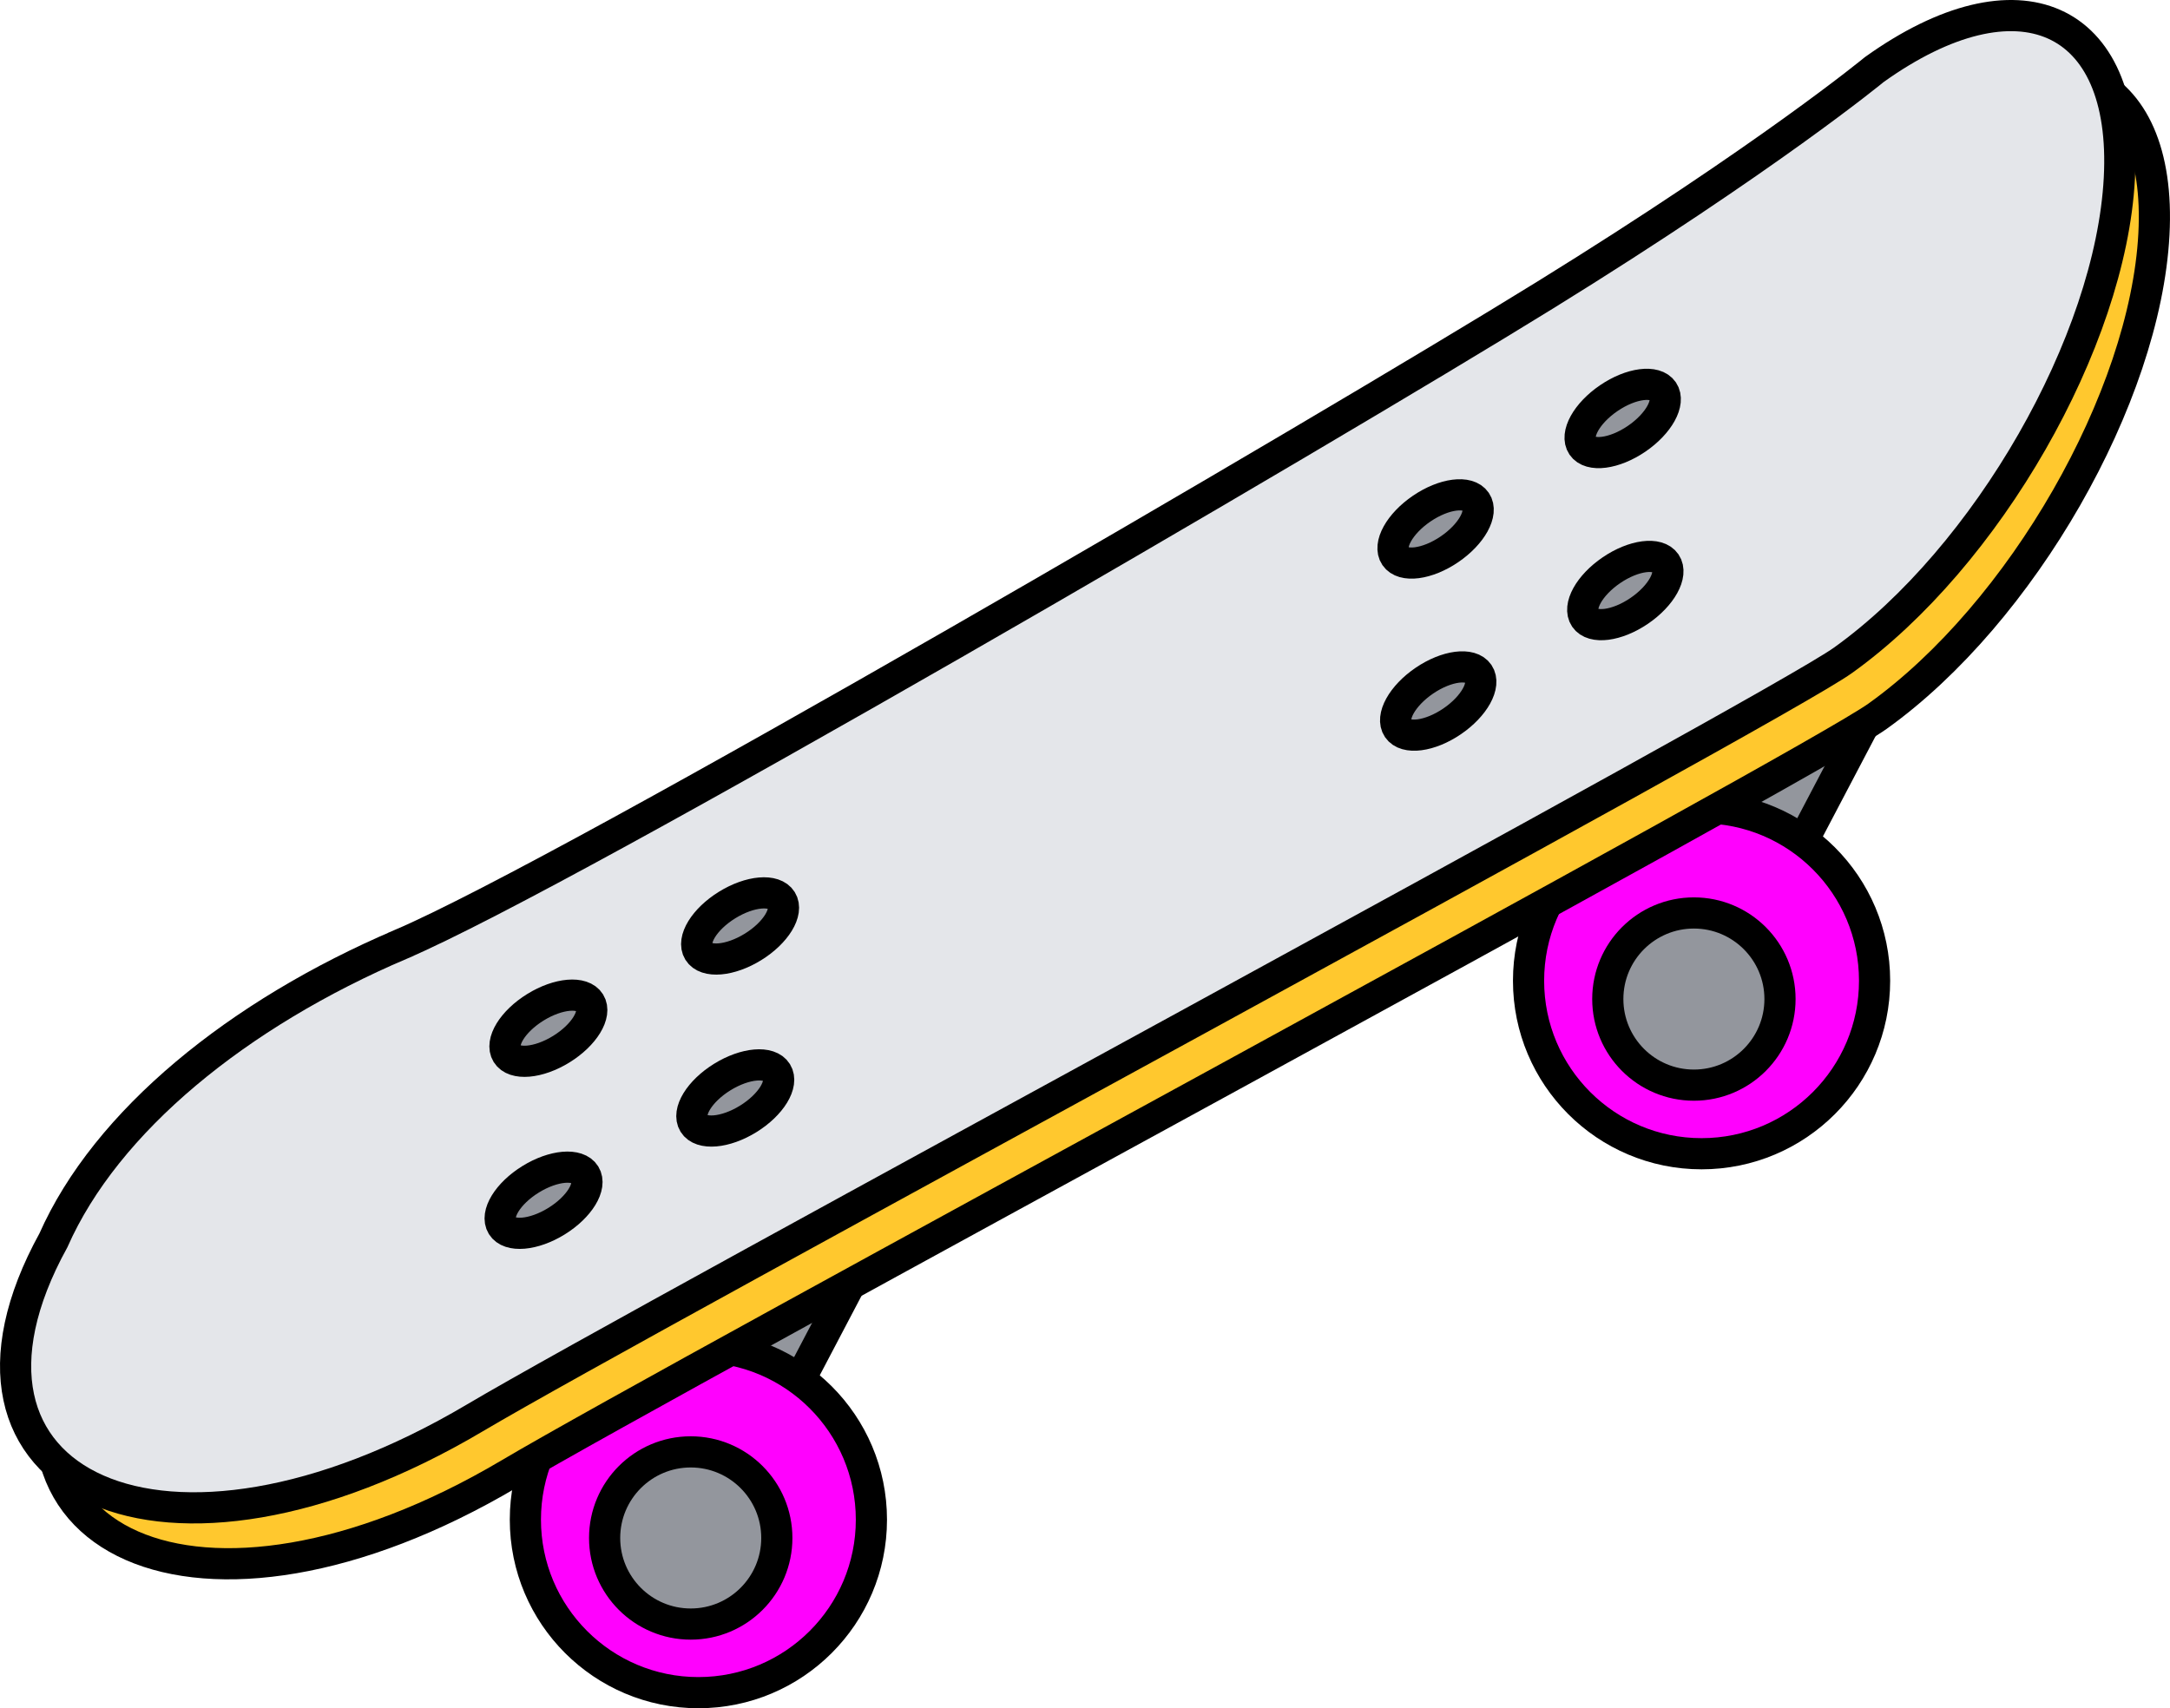 <svg viewBox="0 0 104.413 82.208" version="1.1" height="29.001mm" width="36.835mm" xmlns="http://www.w3.org/2000/svg" id="Ebene_1">
  <defs>
    <style>
      .cls-1 {
        fill: #93969d;
      }

      .cls-1, .cls-2, .cls-3, .cls-4 {
        stroke: #000;
        stroke-miterlimit: 10;
        stroke-width: 1.5px;
      }

      .cls-2 {
        fill: #ff01fe;
      }

      .cls-3 {
        fill: #e4e6ea;
      }

      .cls-4 {
        fill: #ffc82e;
      }
    </style>
  </defs>
  <polygon points="35.949 71.226 43.411 57.018 36.651 47.985 29.851 56.301 34.576 72.172 35.949 71.226" class="cls-1"></polygon>
  <circle r="8.325" cy="73.132" cx="33.604" class="cls-2"></circle>
  <circle r="4.143" cy="74.013" cx="33.235" class="cls-1"></circle>
  <polygon points="84.218 45.291 91.681 31.084 84.92 22.05 78.121 30.366 82.846 46.237 84.218 45.291" class="cls-1"></polygon>
  <circle r="8.325" cy="47.197" cx="81.874" class="cls-2"></circle>
  <circle r="4.143" cy="48.078" cx="81.505" class="cls-1"></circle>
  <path d="M20.951,48.134c-7.836,3.342-14.183,8.51-16.718,14.246h0c-6.497,11.79,5.372,17.371,20.274,8.547,8.323-4.928,62.564-34.099,65.837-36.461,6.928-4.958,12.881-15.34,13.296-23.19h0c.415-7.85-4.865-10.194-11.793-5.237,0,0-5.091,4.206-15.853,10.861-10.762,6.655-46.884,27.753-55.043,31.233Z" class="cls-4"></path>
  <path d="M19.287,45.444c-7.836,3.342-14.183,8.51-16.718,14.246h0c-6.497,11.79,5.372,17.371,20.274,8.547,8.323-4.928,62.564-34.099,65.837-36.461,6.928-4.958,12.881-15.34,13.296-23.19h0c.415-7.85-4.865-10.194-11.793-5.237,0,0-5.091,4.206-15.853,10.861-10.762,6.655-46.884,27.753-55.043,31.233Z" class="cls-3"></path>
  <ellipse transform="translate(-26.469 22.39) rotate(-31.733)" ry="1.185" rx="2.344" cy="57.76" cx="26.153" class="cls-1"></ellipse>
  <ellipse transform="translate(-22.081 21.274) rotate(-31.733)" ry="1.185" rx="2.344" cy="49.482" cx="26.385" class="cls-1"></ellipse>
  <ellipse transform="translate(-22.502 26.506) rotate(-31.733)" ry="1.185" rx="2.344" cy="52.838" cx="35.378" class="cls-1"></ellipse>
  <ellipse transform="translate(-18.114 25.39) rotate(-31.733)" ry="1.185" rx="2.344" cy="44.561" cx="35.61" class="cls-1"></ellipse>
  <ellipse transform="translate(-6.992 44.753) rotate(-34.216)" ry="1.185" rx="2.344" cy="33.735" cx="69.202" class="cls-1"></ellipse>
  <ellipse transform="translate(-2.358 43.248) rotate(-34.216)" ry="1.185" rx="2.344" cy="25.455" cx="69.076" class="cls-1"></ellipse>
  <ellipse transform="translate(-2.444 48.895) rotate(-34.216)" ry="1.185" rx="2.344" cy="28.418" cx="78.205" class="cls-1"></ellipse>
  <ellipse transform="translate(2.19 47.39) rotate(-34.216)" ry="1.185" rx="2.344" cy="20.138" cx="78.078" class="cls-1"></ellipse>
</svg>